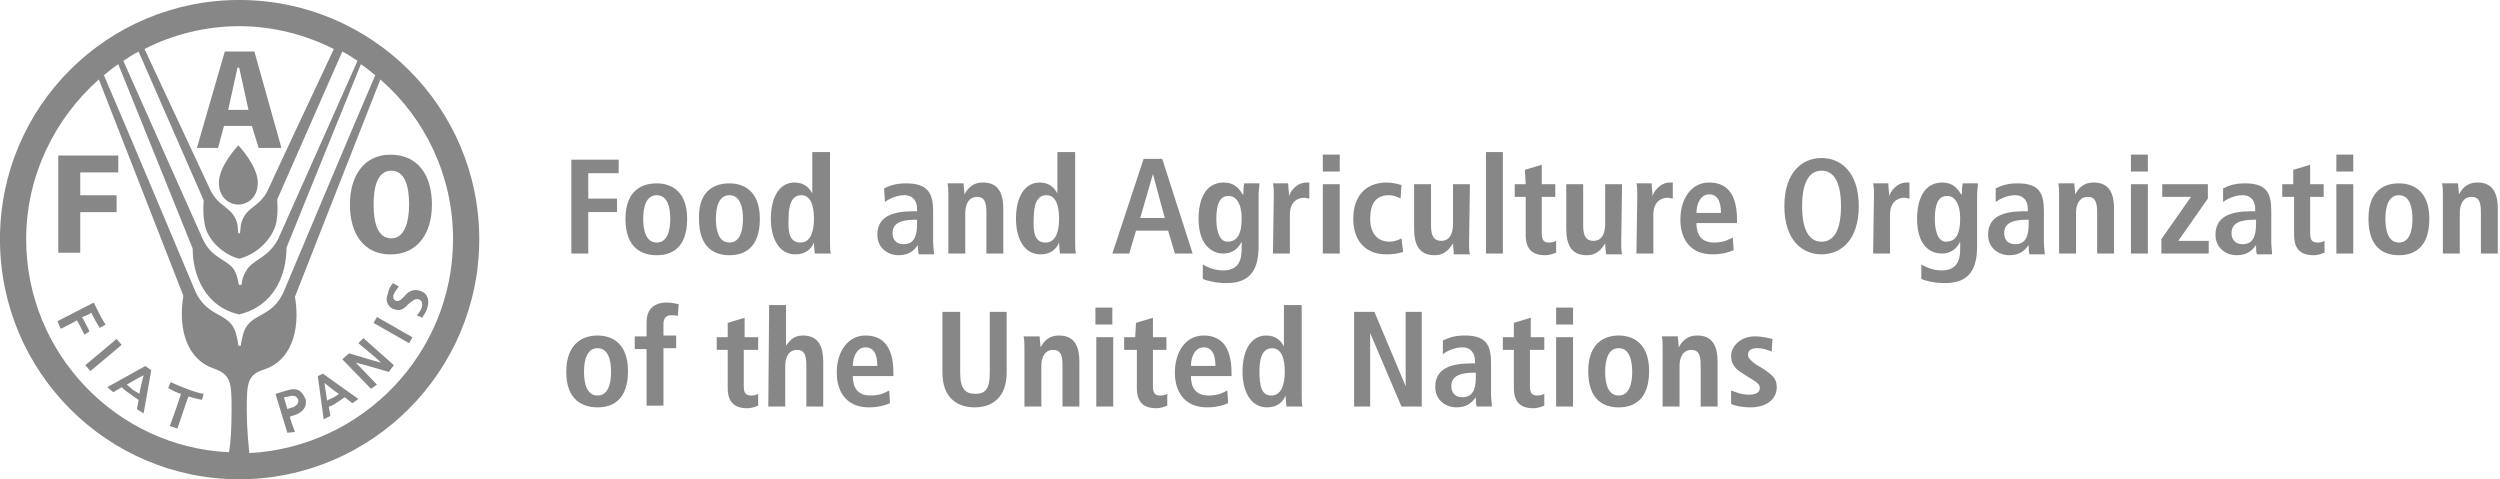 <svg clip-rule="evenodd" fill-rule="evenodd" stroke-linejoin="round" stroke-miterlimit="2" viewBox="0 0 313 60" xmlns="http://www.w3.org/2000/svg"><g fill="#878787" fill-rule="nonzero"><path d="m0-11.31h2.222v.635h-1.428v1.19h1.349v.635h-1.349v1.945h-.794zm4.008 1.111c.675 0 1.428.357 1.428 1.667 0 1.389-.753 1.706-1.428 1.706s-1.468-.317-1.468-1.706c0-1.349.793-1.667 1.468-1.667m0 2.778c.516 0 .635-.595.635-1.111s-.119-1.111-.635-1.111-.635.595-.635 1.111.119 1.111.635 1.111m3.413-2.778c.674 0 1.428.357 1.428 1.667 0 1.389-.754 1.706-1.428 1.706-.675 0-1.429-.317-1.429-1.706-.04-1.349.754-1.667 1.429-1.667m0 2.778c.515 0 .635-.595.635-1.111s-.12-1.111-.635-1.111c-.516 0-.635.595-.635 1.111s.119 1.111.635 1.111m4.722-4.246v4.206c0 .238 0 .437.04.556h-.754c0-.08-.04-.278-.04-.516-.119.278-.357.555-.873.555-.794 0-1.151-.793-1.151-1.666 0-1.072.437-1.707 1.111-1.707.476 0 .714.278.834.516v-1.944zm-1.389 4.246c.476 0 .635-.516.635-1.111 0-.635-.159-1.111-.595-1.111-.437 0-.596.436-.596 1.071-.039.754.08 1.151.556 1.151m3.929-2.54c.238-.119.515-.238 1.031-.238 1.032 0 1.27.476 1.27 1.31v1.428c0 .238.04.437.04.595h-.714c-.04-.119-.04-.277-.04-.436-.199.278-.437.476-.913.476-.516 0-.992-.357-.992-.952 0-.873.714-1.111 1.706-1.111h.159v-.119c0-.318-.159-.635-.595-.635-.397 0-.754.198-.913.317zm1.547 1.469h-.079c-.675 0-1.072.158-1.072.634 0 .318.199.516.516.516.476 0 .635-.357.635-.952zm1.468-1.151c0-.199 0-.397-.039-.556h.754c0 .159.039.318.039.516.119-.198.318-.556.873-.556.754 0 .953.556.953 1.231v2.103h-.794v-1.945c0-.516-.119-.714-.436-.714-.397 0-.556.357-.556.754v1.905h-.794zm5.953-2.024v4.206c0 .238 0 .437.039.556h-.754c0-.08-.039-.278-.039-.516-.119.278-.357.555-.873.555-.794 0-1.151-.793-1.151-1.666 0-1.072.437-1.707 1.111-1.707.476 0 .714.278.833.516v-1.944zm-1.389 4.246c.476 0 .635-.516.635-1.111 0-.635-.159-1.111-.595-1.111-.437 0-.596.436-.596 1.071-.039.754.08 1.151.556 1.151m5.754-.556h-1.508l-.318 1.072h-.793l1.468-4.445h.873l1.429 4.445h-.834zm-.159-.595-.555-2.063-.596 2.063zm1.786 2.183c.198.119.555.277.952.277.754 0 .873-.516.873-1.031v-.318c-.119.238-.357.556-.873.556-.436 0-1.151-.318-1.151-1.627 0-.913.318-1.707 1.191-1.707.476 0 .714.278.873.556h.04c0-.159 0-.317.039-.516h.715c0 .159-.04.357-.04.516v2.421c0 1.031-.318 1.746-1.508 1.746-.516 0-.952-.119-1.111-.199zm1.151-1.072c.476 0 .674-.357.674-1.111 0-.675-.278-1.071-.635-1.032-.397 0-.555.397-.555 1.072 0 .754.238 1.071.516 1.071m2.182-2.182c0-.199 0-.397-.04-.556h.715c0 .199.039.397.039.595.08-.238.358-.635.834-.635h.119v.754c-.08 0-.159-.039-.238-.039-.318 0-.675.198-.675.793v1.826h-.794zm2.302-1.905h.794v.794h-.794zm0 1.389h.794v3.254h-.794zm3.77 3.174c-.199.08-.477.119-.794.119-1.071 0-1.548-.754-1.548-1.666 0-.953.477-1.707 1.588-1.707.238 0 .555.08.674.119l-.039.635c-.159-.079-.318-.158-.556-.158-.595 0-.873.396-.873 1.111 0 .595.278 1.071.913 1.071.198 0 .436-.079.555-.159zm3.095-.436c0 .198 0 .397.04.555h-.754c0-.158-.04-.317-.04-.515-.159.238-.357.555-.873.555-.754 0-.953-.555-.953-1.23v-2.103h.794v1.944c0 .516.159.715.476.715.437 0 .556-.397.556-.794v-1.865h.794zm.793-4.246h.794v4.762h-.794zm1.826.833.794-.238v.913h.634v.595h-.634v1.706c0 .358.119.437.357.437.158 0 .238-.04.317-.079v.555c-.119.04-.278.119-.516.119-.595 0-.912-.278-.912-.952v-1.786h-.516v-.595h.516zm4.524 3.413c0 .198 0 .397.039.555h-.754c0-.158-.039-.317-.039-.515-.159.238-.357.555-.873.555-.754 0-.953-.555-.953-1.23v-2.103h.794v1.944c0 .516.159.715.476.715.437 0 .556-.397.556-.794v-1.865h.793zm.754-2.222c0-.199 0-.397-.04-.556h.714c0 .199.04.397.04.595.079-.238.357-.635.833-.635h.119v.754c-.079 0-.158-.039-.238-.039-.317 0-.674.198-.674.793v1.826h-.794zm4.523 2.579c-.158.079-.515.198-.992.198-1.071 0-1.508-.754-1.508-1.626 0-.993.516-1.747 1.35-1.747.714 0 1.309.397 1.309 1.747v.158h-1.905c0 .556.239.913.834.913.476 0 .714-.159.873-.238zm-.595-1.746c0-.595-.198-.873-.555-.873-.397 0-.596.436-.596.873zm4.722-2.579c.913 0 1.747.674 1.747 2.262 0 1.587-.834 2.261-1.747 2.261-.912 0-1.746-.674-1.746-2.261 0-1.588.834-2.262 1.746-2.262m0 3.928c.516 0 .913-.436.913-1.666 0-1.231-.397-1.667-.913-1.667-.515 0-.912.436-.912 1.667 0 1.23.397 1.666.912 1.666m2.461-2.182c0-.199 0-.397-.04-.556h.714c0 .199.04.397.04.595.079-.238.357-.635.833-.635h.119v.754c-.079 0-.158-.039-.238-.039-.317 0-.674.198-.674.793v1.826h-.794zm2.222 3.254c.198.119.556.277.952.277.754 0 .873-.516.873-1.031v-.318c-.119.238-.357.556-.873.556-.476 0-1.15-.318-1.15-1.627 0-.913.317-1.707 1.19-1.707.476 0 .714.278.873.556h.04c0-.159 0-.317.039-.516h.715c0 .159-.04.357-.04.516v2.421c0 1.031-.317 1.746-1.508 1.746-.516 0-.952-.119-1.111-.199zm1.151-1.072c.476 0 .674-.357.674-1.111 0-.675-.277-1.071-.635-1.032-.396 0-.555.397-.555 1.072 0 .754.238 1.071.516 1.071m2.341-2.5c.238-.119.516-.238 1.032-.238 1.032 0 1.23.476 1.23 1.31v1.428c0 .238.04.437.04.595h-.715c-.039-.119-.039-.277-.039-.436-.199.278-.437.476-.913.476-.516 0-.992-.357-.992-.952 0-.873.714-1.111 1.706-1.111h.159v-.119c0-.318-.159-.635-.595-.635-.397 0-.754.198-.913.317zm1.548 1.469h-.08c-.674 0-1.071.158-1.071.634 0 .318.198.516.516.516.476 0 .635-.357.635-.952zm1.428-1.151c0-.199 0-.397-.039-.556h.754c0 .159.039.318.039.516.119-.198.318-.556.873-.556.754 0 .953.556.953 1.231v2.103h-.794v-1.945c0-.516-.119-.714-.437-.714-.396 0-.555.357-.555.754v1.905h-.794zm3.373-1.905h.794v.794h-.794zm0 1.389h.794v3.254h-.794zm1.429 2.579 1.389-1.984h-1.349v-.595h2.142v.674l-1.389 1.985h1.429v.595h-2.222zm2.897-2.381c.238-.119.516-.238 1.031-.238 1.032 0 1.231.476 1.231 1.31v1.428c0 .238.039.437.039.595h-.714c-.04-.119-.04-.277-.04-.436-.198.278-.436.476-.912.476-.516 0-.992-.357-.992-.952 0-.873.714-1.111 1.706-1.111h.159v-.119c0-.318-.159-.635-.596-.635-.396 0-.754.198-.912.317zm1.547 1.469h-.079c-.675 0-1.072.158-1.072.634 0 .318.199.516.516.516.477 0 .635-.357.635-.952zm1.746-2.342.794-.238v.913h.635v.595h-.635v1.706c0 .358.119.437.357.437.159 0 .238-.04.318-.079v.555c-.119.04-.278.119-.516.119-.596 0-.913-.278-.913-.952v-1.786h-.556v-.595h.516zm2.024-.714h.794v.794h-.794zm0 1.389h.794v3.254h-.794zm2.937-.04c.674 0 1.428.357 1.428 1.667 0 1.389-.754 1.706-1.428 1.706-.675 0-1.429-.317-1.429-1.706 0-1.349.754-1.667 1.429-1.667m0 2.778c.516 0 .635-.595.635-1.111s-.119-1.111-.635-1.111-.635.595-.635 1.111.119 1.111.635 1.111m2.063-2.222c0-.199 0-.397-.04-.556h.754c0 .159.04.318.04.516.119-.198.318-.556.873-.556.754 0 .952.556.952 1.231v2.103h-.793v-1.945c0-.516-.119-.714-.437-.714-.396 0-.555.357-.555.754v1.905h-.794zm-86.627 6.587c.675 0 1.429.357 1.429 1.667 0 1.389-.754 1.706-1.429 1.706-.674 0-1.468-.317-1.468-1.667 0-1.349.794-1.706 1.468-1.706m0 2.817c.516 0 .635-.595.635-1.111s-.119-1.111-.635-1.111-.635.595-.635 1.111.119 1.111.635 1.111m2.302-2.182h-.556v-.595h.556v-.675c0-.476.238-.913.952-.913.199 0 .397.04.556.08l-.04.555c-.079-.039-.198-.039-.317-.039-.239 0-.358.158-.358.396v.556h.596v.595h-.596v2.699h-.793zm3.809-1.23.794-.238v.912h.635v.596h-.675v1.706c0 .357.119.436.357.436.159 0 .238-.039.318-.079v.556c-.119.039-.278.119-.516.119-.595 0-.913-.278-.913-.953v-1.785h-.516v-.596h.516zm1.945-.834h.793v1.905c.159-.198.318-.476.794-.476.754 0 .952.556.952 1.23v2.103h-.793v-1.944c0-.516-.119-.714-.437-.714-.397 0-.555.357-.555.754v1.904h-.794zm5.674 4.604c-.158.079-.516.198-.992.198-1.071 0-1.508-.754-1.508-1.627 0-.992.516-1.746 1.349-1.746.715 0 1.31.397 1.31 1.746v.159h-1.905c0 .555.238.912.834.912.476 0 .714-.158.873-.238zm-.595-1.746c0-.596-.198-.873-.556-.873-.396 0-.595.436-.595.873zm3.889-2.54v2.857c0 .754.238.992.714.992s.675-.238.675-.992v-2.857h.793v2.857c0 1.151-.674 1.627-1.507 1.627-.834 0-1.508-.476-1.508-1.627v-2.857zm3.016 1.706c0-.198 0-.397-.04-.555h.754c0 .158.04.317.04.516.119-.199.317-.556.873-.556.754 0 .952.556.952 1.23v2.103h-.793v-1.944c0-.516-.12-.714-.437-.714-.397 0-.556.357-.556.754v1.904h-.793zm3.333-1.905h.794v.794h-.794zm.04 1.389h.794v3.254h-.794zm1.865-.674.794-.238v.912h.634v.596h-.634v1.706c0 .357.119.436.357.436.158 0 .238-.039.317-.079v.556c-.119.039-.278.119-.516.119-.595 0-.912-.278-.912-.953v-1.785h-.596v-.596h.516zm4.325 3.77c-.158.079-.516.198-.992.198-1.071 0-1.508-.754-1.508-1.627 0-.992.516-1.746 1.349-1.746.715 0 1.31.397 1.31 1.746v.159h-1.905c0 .555.238.912.834.912.476 0 .714-.158.873-.238zm-.595-1.746c0-.596-.198-.873-.555-.873-.397 0-.596.436-.596.873zm4.048-2.858v4.207c0 .238 0 .436.039.555h-.754c0-.079-.039-.277-.039-.516-.119.278-.357.556-.873.556-.794 0-1.151-.794-1.151-1.667 0-1.071.436-1.706 1.111-1.706.476 0 .714.278.833.516v-1.945zm-1.429 4.246c.476 0 .635-.515.635-1.111 0-.635-.159-1.111-.595-1.111-.437 0-.595.437-.595 1.072 0 .754.119 1.15.555 1.15m3.889-3.928h.952l1.469 3.492v-3.492h.754v4.444h-.953l-1.468-3.452v3.452h-.754zm4.167 1.349c.238-.119.516-.238 1.031-.238 1.032 0 1.231.476 1.231 1.309v1.429c0 .238.039.437.039.595h-.714c-.04-.119-.04-.277-.04-.436-.198.278-.436.476-.912.476-.516 0-.992-.357-.992-.952 0-.873.714-1.112 1.706-1.112h.159v-.119c0-.317-.159-.634-.596-.634-.396 0-.754.198-.912.317zm1.547 1.508h-.079c-.675 0-1.071.159-1.071.635 0 .317.198.516.515.516.477 0 .635-.357.635-.913zm1.786-2.341.794-.238v.912h.635v.596h-.675v1.706c0 .357.119.436.357.436.159 0 .238-.039.318-.079v.556c-.119.039-.278.119-.516.119-.596 0-.913-.278-.913-.953v-1.785h-.516v-.596h.516zm1.984-.715h.794v.794h-.794zm0 1.389h.794v3.254h-.794zm2.937-.079c.674 0 1.428.357 1.428 1.667 0 1.389-.754 1.706-1.428 1.706-.675 0-1.429-.317-1.429-1.706 0-1.31.754-1.667 1.429-1.667m0 2.817c.516 0 .635-.595.635-1.111s-.119-1.111-.635-1.111-.635.595-.635 1.111.119 1.111.635 1.111m2.063-2.222c0-.198 0-.397-.04-.555h.754c0 .158.04.317.04.516.119-.199.318-.556.873-.556.754 0 .953.556.953 1.23v2.103h-.794v-1.944c0-.516-.119-.714-.437-.714-.396 0-.555.357-.555.754v1.904h-.794zm3.214 1.984c.119.04.437.199.834.199.278 0 .516-.08.516-.318 0-.119-.08-.238-.358-.397l-.317-.198c-.317-.198-.675-.397-.675-.913 0-.436.437-.912 1.112-.912.436 0 .754.119.833.119l-.04.595c-.198-.079-.397-.159-.674-.159-.318 0-.437.119-.437.318 0 .158.159.277.357.436l.397.238c.397.278.595.437.595.834 0 .595-.516.952-1.23.952-.397 0-.754-.079-.913-.159z" transform="matrix(2.667 0 0 2.667 71.533 50.158)"/><path d="m0 22.5c-6.19 0-11.23-5.04-11.23-11.27s5.04-11.23 11.23-11.23c6.23 0 11.27 5.04 11.27 11.23 0 6.191-5.04 11.27-11.27 11.27m-.04-15.675s.913.953.913 1.746c0 .834-.635 1.032-.873 1.032h-.079c-.238 0-.873-.198-.873-1.032 0-.793.912-1.746.912-1.746m-8.452 5.04h1.032v-1.905h1.706v-.793h-1.706v-1.072h1.785v-.793h-2.817zm9.405-4.921h1.071l-1.27-4.523h-1.389l-1.309 4.523h.992l.278-1.031h1.309zm-.476-1.785h-.953l.437-1.984h.079zm4.761 4.444c0 1.349.635 2.341 1.905 2.341 1.31 0 1.945-1.031 1.945-2.341 0-1.349-.635-2.341-1.945-2.341-1.27 0-1.905 1.032-1.905 2.341m1.112 0c0-.873.198-1.587.833-1.587s.833.714.833 1.587-.238 1.587-.833 1.587c-.635 0-.833-.714-.833-1.587m-6.786 11.627c.079-.436.119-1.151.119-1.984v-.119c0-1.151-.04-1.548-.833-1.825-1.191-.397-1.707-1.746-1.429-3.413l-3.968-10.159c-2.064 1.826-3.413 4.524-3.413 7.5 0 5.357 4.246 9.762 9.524 10m.476-6.468c-1.587-.357-2.183-1.825-2.183-3.095l-3.492-8.651c-.238.159-.436.317-.674.516.793 1.825 4.246 10.039 4.246 10.039.595 1.469 1.746.992 1.984 2.223.079.277.079.436.079.436h.119s0-.119.08-.436c.278-1.231 1.389-.715 1.984-2.223 0 0 3.452-8.214 4.246-10.039-.199-.159-.437-.357-.675-.516l-3.492 8.611c0 1.31-.595 2.738-2.222 3.135m0-2.619c-.675-.159-1.508-.833-1.627-1.667-.04-.317-.079-.436-.04-1.071l-3.055-6.984c-.238.119-.476.277-.715.436.913 2.064 3.731 8.373 3.731 8.373.436.952 1.23.952 1.508 1.508.158.318.158.635.198.635h.119c0-.04 0-.317.198-.635.278-.556 1.032-.595 1.508-1.508 0 0 2.818-6.309 3.731-8.373-.239-.159-.477-.317-.715-.436l-3.055 6.944c.039.635 0 .754-.04 1.072-.198.873-1.032 1.547-1.746 1.706m.04-1.191.039-.396c.199-.873.834-.754 1.27-1.627 0-.04 2.183-4.683 3.095-6.627-1.349-.675-2.857-1.072-4.444-1.072s-3.135.397-4.444 1.072c.912 1.944 3.095 6.627 3.095 6.627.436.873 1.071.754 1.27 1.627l.039.396zm10 .278c0-2.976-1.31-5.674-3.413-7.5l-4.008 10.199c.278 1.666-.238 3.015-1.429 3.412-.793.238-.833.635-.833 1.826v.119c0 .833.08 1.547.119 1.984 5.318-.278 9.564-4.683 9.564-10.04m-16.865 2.976.277.556c.119.238.278.476.278.476l-.278.159s-.198-.318-.396-.714c-.04.039-.358.198-.437.198.04.04.357.675.357.675l-.238.158s-.317-.635-.357-.674c-.04.039-.754.397-.754.397l-.159-.358zm1.071 1.707.238.277-1.468 1.231-.238-.278zm1.349 1.27.278.198-.357 2.024-.318-.199s.08-.396.08-.436c0 0-.199-.119-.397-.278-.198-.119-.357-.278-.397-.317-.04.039-.397.238-.397.238l-.277-.238zm-.873.873c.04.039.159.119.278.238.119.079.278.158.317.198 0-.079.159-.754.199-.873-.119.04-.714.397-.794.437m2.064-.119s.317.158.754.317c.317.119.555.198.793.238l-.079.278s-.238-.04-.635-.159c-.04.079-.516 1.508-.516 1.508l-.357-.119s.516-1.429.516-1.508c-.357-.119-.595-.278-.595-.278zm6.031.396c.12.08.199.199.278.357.04.08.04.12.04.199 0 .278-.198.476-.516.595 0 0-.159.04-.238.079 0 .08.238.715.238.715l-.357.039-.556-1.825.516-.159c.238-.079.437-.079.595 0m-.714.318c0 .039.159.516.159.555.079-.039.238-.079.238-.079.04 0 .159-.079.238-.159 0-.039.04-.079.04-.119v-.079c-.04-.08-.08-.119-.119-.159-.119-.04-.238-.04-.318 0-.039 0-.198.04-.238.04m1.826-1.111 1.666 1.19-.278.199s-.317-.239-.357-.278c0 0-.198.119-.357.238s-.357.198-.397.198c0 .04.08.437.08.437l-.318.159-.278-2.024zm.198 1.27c.04-.04.159-.08.317-.159.119-.08.199-.119.239-.159-.08-.04-.596-.436-.675-.516 0 .119.119.754.119.834m1.706-2.937 1.429 1.27-.238.317s-1.349-.397-1.548-.436c.159.159.992 1.032.992 1.032l-.278.198-1.349-1.389.318-.278s1.309.397 1.508.437c-.159-.159-1.072-.913-1.072-.913zm.635-.992 1.667.952-.159.278-1.666-.952zm.754-1.587.278.158-.04.04c-.079.119-.119.159-.198.318-.04.039-.04.158 0 .238.04.039.079.079.119.079.119.04.238-.079.357-.198.159-.199.397-.397.754-.278s.476.436.318.873c-.04.119-.12.238-.199.357v.04l-.278-.119.04-.04c.04-.04.159-.199.198-.318.04-.119.04-.357-.158-.396-.159-.04-.278.079-.437.198-.159.159-.357.397-.674.278-.159-.04-.239-.119-.318-.238-.079-.159-.079-.318 0-.516.04-.199.119-.357.238-.476" transform="matrix(2.667 0 0 2.667 29.946 -.002)"/></g></svg>
